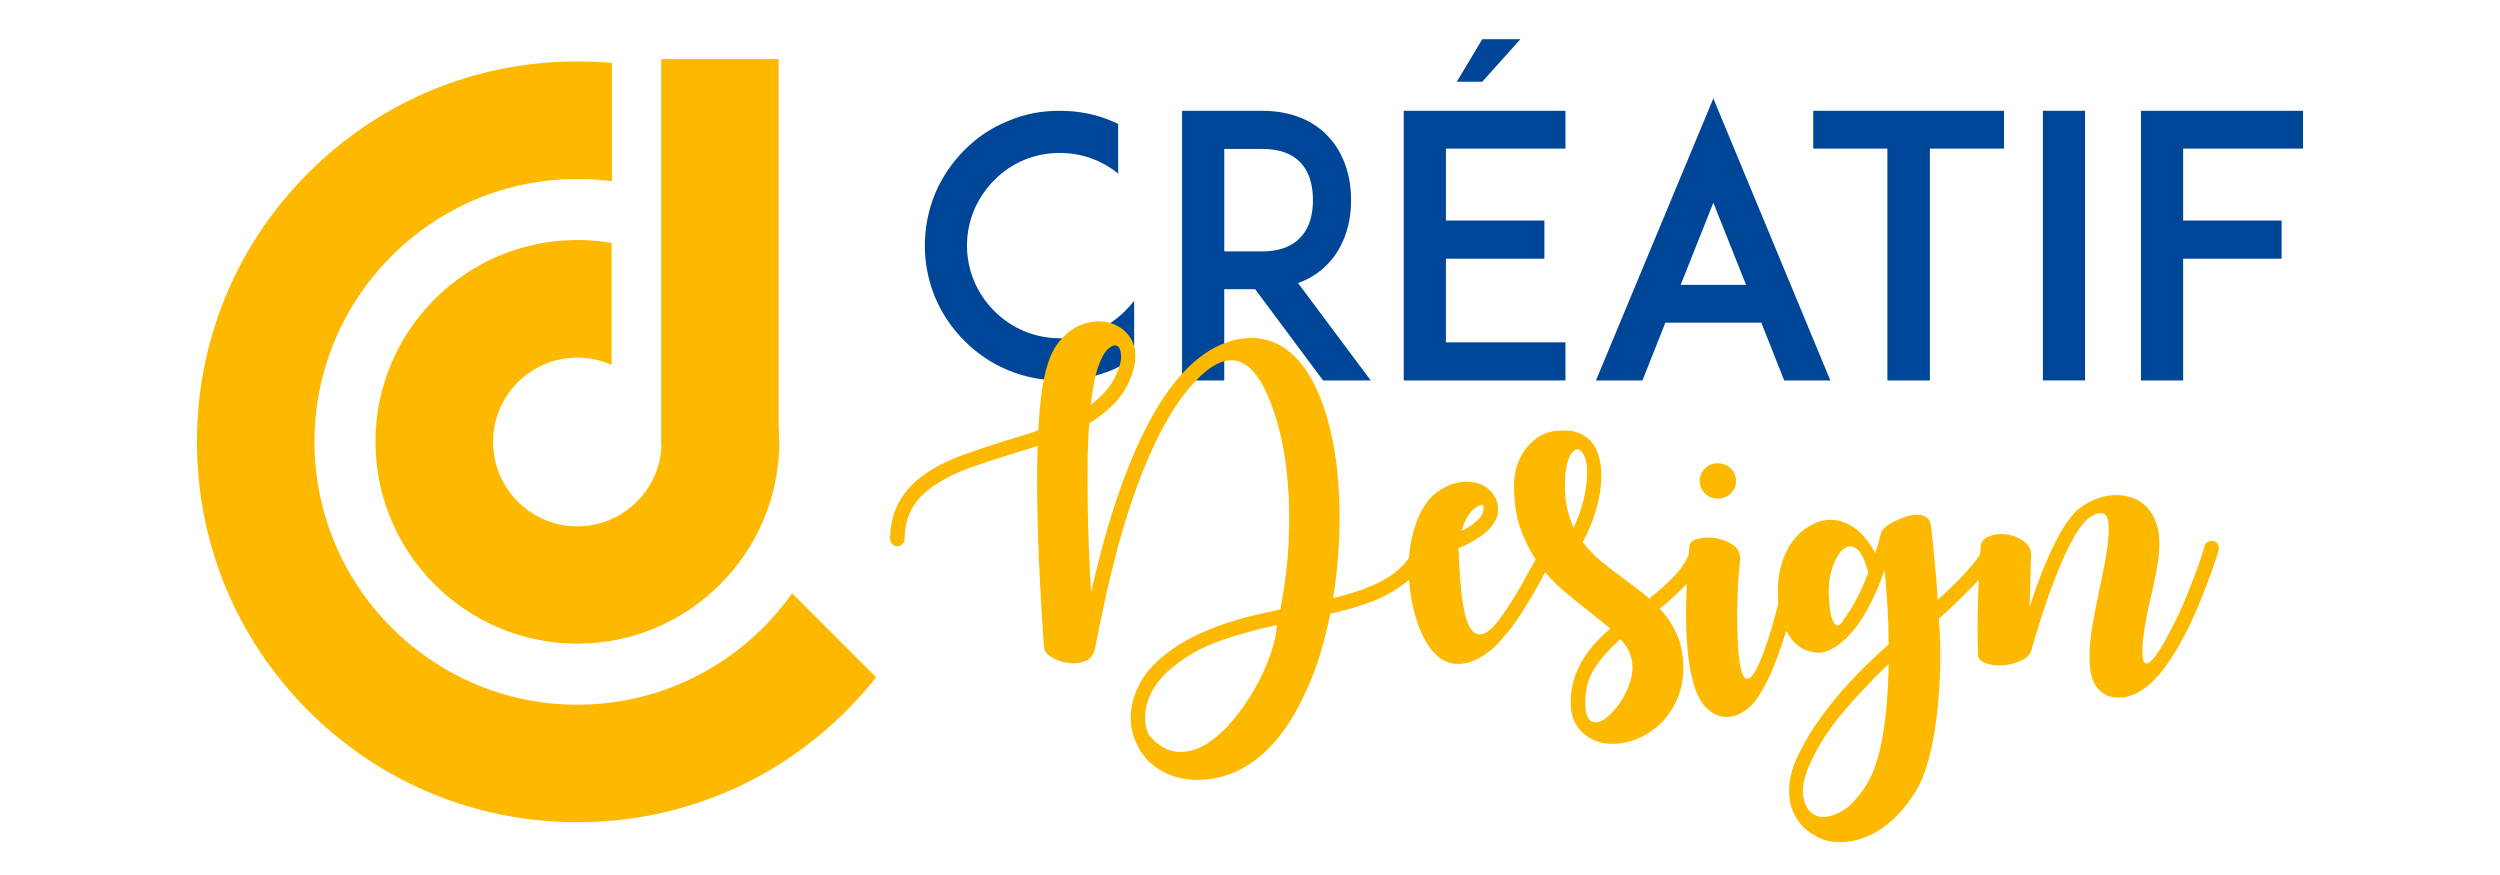 <?xml version="1.0" encoding="utf-8"?>
<!-- Generator: Adobe Illustrator 16.0.0, SVG Export Plug-In . SVG Version: 6.00 Build 0)  -->
<!DOCTYPE svg PUBLIC "-//W3C//DTD SVG 1.1//EN" "http://www.w3.org/Graphics/SVG/1.1/DTD/svg11.dtd">
<svg version="1.1" id="Calque_1" xmlns="http://www.w3.org/2000/svg" xmlns:xlink="http://www.w3.org/1999/xlink" x="0px" y="0px"
	 width="200px" height="70px" viewBox="0 0 200 70" enable-background="new 0 0 200 70" xml:space="preserve">
<g>
	<path fill="#004698" d="M90.732,28.66c-0.552,0.35-1.133,0.67-1.744,0.931c-1.337,0.553-2.762,0.844-4.215,0.844
		s-2.878-0.291-4.186-0.844c-1.309-0.552-2.443-1.337-3.431-2.325c-0.987-0.989-1.774-2.122-2.326-3.43
		c-0.552-1.309-0.843-2.732-0.843-4.187s0.291-2.878,0.843-4.216c0.552-1.279,1.339-2.441,2.326-3.432
		c0.987-0.987,2.122-1.771,3.431-2.296c1.308-0.581,2.732-0.843,4.186-0.843s2.878,0.262,4.215,0.843
		c0.146,0.06,0.32,0.146,0.465,0.204v3.982c-1.308-1.075-2.936-1.657-4.68-1.657c-1.977,0-3.838,0.757-5.233,2.181
		c-1.396,1.396-2.18,3.256-2.18,5.233c0,1.976,0.784,3.837,2.18,5.231c1.396,1.396,3.257,2.182,5.233,2.182s3.837-0.786,5.232-2.182
		c0.262-0.261,0.494-0.522,0.727-0.813V28.66z"/>
	<path fill="#004698" d="M109.657,30.435h-3.81l-5.436-7.297h-2.471v7.297h-3.372V8.863h2.849h3.545c2.85,0,4.508,1.164,5.38,2.151
		c1.134,1.251,1.744,2.994,1.744,5.001c0,1.977-0.61,3.721-1.744,4.971c-0.523,0.582-1.338,1.25-2.501,1.656L109.657,30.435z
		 M100.963,20.114c1.396,0,2.443-0.407,3.112-1.163c0.813-0.872,0.96-2.093,0.96-2.936c0-0.872-0.146-2.094-0.96-2.966
		c-0.669-0.756-1.716-1.134-3.112-1.134h-3.021v8.198H100.963z"/>
	<path fill="#004698" d="M115.673,17.643h7.877v3.053h-7.877v6.688h9.564v3.052h-9.594H112.3V8.863h3.344h9.594v3.024h-9.564V17.643
		z M118.579,3.137h3.053l-3.053,3.402h-2.034L118.579,3.137z"/>
	<path fill="#004698" d="M140.905,25.812h-7.675l-1.833,4.623h-3.72l9.39-22.56l9.36,22.56h-3.691L140.905,25.812z M139.684,22.788
		l-2.616-6.569l-2.615,6.569H139.684z"/>
	<path fill="#004698" d="M160.322,11.888h-5.931v18.547h-3.4V11.888h-5.932V8.863h15.263V11.888z"/>
	<path fill="#004698" d="M163.432,30.435V8.863h3.373v21.571H163.432z"/>
	<path fill="#004698" d="M174.652,17.643h7.877v3.053h-7.877v9.739h-3.374V8.863h3.344h9.622v3.024h-9.592V17.643z"/>
</g>
<g>
	<g>
		<g>
			<path fill="#FCB900" d="M63.369,47.46c-3.811,5.39-10.093,8.917-17.182,8.917c-11.596,0-21.029-9.438-21.029-21.033
				c0-11.596,9.434-21.025,21.029-21.025c0.938,0,1.861,0.061,2.767,0.18V5.039c-0.915-0.08-1.837-0.125-2.767-0.125
				c-8.128,0-15.77,3.164-21.518,8.915c-5.748,5.747-8.914,13.388-8.914,21.515c0,8.129,3.166,15.772,8.914,21.52
				c5.748,5.748,13.39,8.914,21.518,8.914c8.129,0,15.771-3.166,21.518-8.914c0.854-0.854,1.649-1.751,2.387-2.684
				C67.852,51.938,65.608,49.701,63.369,47.46z"/>
		</g>
		<path fill="#FCB900" d="M62.291,33.909V4.729h-9.397v30.93h0.03c-0.144,3.552-3.109,6.449-6.736,6.449
			c-3.718,0-6.743-3.034-6.743-6.751c0-3.718,3.013-6.749,6.73-6.749c0.987,0,1.896,0.211,2.757,0.592v-9.761
			c-0.86-0.155-1.813-0.237-2.757-0.237c-8.901,0-16.138,7.242-16.138,16.143c0,8.902,7.244,16.147,16.148,16.147
			c8.902,0,16.158-7.245,16.158-16.147C62.344,34.859,62.291,34.382,62.291,33.909z"/>
	</g>
</g>
<g>
	<path fill="#FCB900" d="M114.063,43.344c0.154,0.079,0.262,0.185,0.319,0.319c0.059,0.138,0.049,0.282-0.029,0.438
		c-0.368,0.891-0.94,1.675-1.715,2.354c-0.697,0.581-1.53,1.087-2.5,1.513c-0.562,0.231-1.152,0.441-1.772,0.624
		c-0.621,0.185-1.27,0.355-1.946,0.509c-0.23,1.165-0.511,2.273-0.837,3.328c-0.327,1.057-0.713,2.051-1.154,2.981
		c-0.963,2.13-2.132,3.795-3.508,4.998c-1.551,1.318-3.256,1.978-5.116,1.978c-1.202,0-2.248-0.29-3.14-0.873
		c-0.891-0.581-1.521-1.376-1.889-2.383c-0.408-1.047-0.428-2.161-0.059-3.344c0.388-1.239,1.152-2.325,2.296-3.256
		c1.279-1.082,2.976-1.976,5.087-2.673c0.699-0.233,1.41-0.438,2.137-0.611s1.459-0.338,2.195-0.494
		c0.174-0.91,0.319-1.835,0.436-2.775c0.116-0.939,0.193-1.904,0.232-2.892c0.077-1.805,0.029-3.527-0.145-5.175
		c-0.175-1.646-0.466-3.13-0.873-4.447c-0.871-2.83-1.938-4.365-3.197-4.608c-1.26-0.241-2.723,0.762-4.389,3.009
		c-1.474,2.036-2.811,4.837-4.012,8.401c-0.406,1.22-0.771,2.432-1.09,3.633c-0.32,1.201-0.596,2.322-0.829,3.358
		c-0.231,1.036-0.431,1.957-0.596,2.762c-0.165,0.802-0.286,1.419-0.363,1.846c-0.116,0.522-0.383,0.867-0.8,1.031
		c-0.416,0.163-0.862,0.212-1.336,0.145c-0.477-0.066-0.907-0.213-1.295-0.436c-0.387-0.222-0.601-0.46-0.639-0.713
		c0-0.018-0.02-0.265-0.059-0.74s-0.083-1.12-0.131-1.934c-0.049-0.813-0.102-1.768-0.16-2.863c-0.059-1.095-0.105-2.281-0.145-3.56
		c-0.039-1.378-0.063-2.657-0.074-3.837c-0.009-1.183,0.006-2.276,0.045-3.286c-0.35,0.117-0.703,0.229-1.061,0.336
		c-0.359,0.106-0.723,0.217-1.091,0.333c-1.144,0.35-2.229,0.708-3.255,1.075c-1.027,0.369-1.939,0.814-2.733,1.338
		c-0.872,0.561-1.507,1.196-1.903,1.903c-0.397,0.708-0.597,1.527-0.597,2.458c0,0.154-0.058,0.291-0.173,0.406
		c-0.117,0.115-0.253,0.174-0.408,0.174s-0.29-0.059-0.406-0.174c-0.117-0.115-0.176-0.252-0.176-0.406
		c0-2.249,1.008-4.03,3.023-5.35c0.872-0.563,1.855-1.037,2.951-1.425c1.095-0.388,2.204-0.756,3.328-1.105
		c0.445-0.135,0.877-0.265,1.293-0.392c0.418-0.125,0.838-0.266,1.266-0.421c0.115-2.422,0.375-4.215,0.779-5.378
		c0.289-0.949,0.77-1.715,1.443-2.297c0.596-0.543,1.27-0.871,2.021-0.988c0.6-0.096,1.157-0.053,1.672,0.131
		c0.512,0.185,0.934,0.479,1.264,0.887c0.115,0.137,0.229,0.31,0.334,0.523c0.105,0.213,0.179,0.471,0.218,0.77
		c0.039,0.301,0.029,0.65-0.028,1.047c-0.059,0.397-0.194,0.839-0.408,1.322c-0.328,0.756-0.774,1.41-1.336,1.963
		c-0.563,0.551-1.193,1.042-1.891,1.467c-0.077,1.028-0.12,2.128-0.131,3.301c-0.01,1.173-0.004,2.35,0.016,3.53
		c0.02,1.183,0.053,2.347,0.102,3.49c0.049,1.143,0.102,2.209,0.16,3.196c0.251-1.104,0.547-2.296,0.887-3.576
		c0.338-1.278,0.731-2.585,1.177-3.924c0.62-1.84,1.279-3.486,1.977-4.94c0.698-1.454,1.435-2.714,2.21-3.779
		c0.387-0.524,0.813-1.032,1.277-1.526c0.466-0.494,0.975-0.934,1.527-1.322c0.552-0.388,1.148-0.697,1.787-0.93
		c0.641-0.233,1.309-0.35,2.006-0.35c1.145,0,2.171,0.383,3.082,1.148c0.91,0.766,1.676,1.885,2.296,3.357
		c0.542,1.279,0.954,2.757,1.235,4.433c0.281,1.677,0.422,3.483,0.422,5.422c0,2.208-0.174,4.36-0.52,6.453
		c0.543-0.136,1.07-0.281,1.584-0.436c0.513-0.155,0.993-0.33,1.438-0.525c0.931-0.386,1.687-0.846,2.268-1.379
		c0.581-0.532,1.036-1.158,1.366-1.876c0.059-0.154,0.16-0.257,0.305-0.304C113.758,43.281,113.907,43.287,114.063,43.344z
		 M89.293,29.973c0.289-0.639,0.42-1.162,0.393-1.568c-0.029-0.408-0.142-0.654-0.335-0.742c-0.194-0.088-0.436,0.004-0.728,0.276
		c-0.289,0.271-0.552,0.756-0.785,1.453c-0.135,0.388-0.246,0.828-0.333,1.322c-0.087,0.495-0.171,1.052-0.247,1.672
		c0.445-0.33,0.843-0.692,1.191-1.091C88.799,30.898,89.078,30.457,89.293,29.973z M91.851,58.722
		c0.697,0.853,1.435,1.322,2.209,1.409c0.775,0.088,1.541-0.087,2.296-0.522c0.756-0.436,1.479-1.055,2.167-1.861
		c0.687-0.803,1.298-1.671,1.831-2.601c0.532-0.931,0.958-1.856,1.278-2.775c0.32-0.921,0.489-1.71,0.509-2.369
		c-1.55,0.328-3.053,0.744-4.506,1.25c-1.453,0.503-2.752,1.23-3.895,2.18c-0.911,0.755-1.536,1.604-1.875,2.543
		C91.525,56.915,91.521,57.831,91.851,58.722z"/>
	<path fill="#FCB900" d="M124.204,43.433c0.155,0.078,0.251,0.188,0.291,0.334c0.037,0.146,0.019,0.294-0.059,0.45
		c-0.562,1.104-1.147,2.19-1.759,3.256c-0.61,1.065-1.227,2.015-1.846,2.848c-0.271,0.33-0.553,0.661-0.843,0.99
		c-0.291,0.327-0.61,0.625-0.96,0.885c-0.349,0.262-0.722,0.479-1.119,0.654c-0.396,0.176-0.828,0.262-1.293,0.262
		c-0.679,0-1.289-0.275-1.832-0.829c-0.542-0.551-0.998-1.351-1.365-2.398c-0.446-1.296-0.688-2.683-0.727-4.157
		c-0.039-1.471,0.203-2.886,0.727-4.243c0.193-0.444,0.406-0.837,0.64-1.177c0.231-0.339,0.504-0.624,0.813-0.858
		c0.581-0.466,1.221-0.754,1.918-0.871c0.698-0.097,1.299-0.021,1.803,0.232c0.388,0.194,0.693,0.461,0.916,0.801
		c0.222,0.338,0.334,0.73,0.334,1.177c0,1.123-1.056,2.151-3.168,3.082c0.019,0.465,0.048,1.021,0.087,1.67
		c0.038,0.65,0.092,1.295,0.16,1.934c0.066,0.639,0.169,1.23,0.305,1.772c0.135,0.543,0.32,0.945,0.553,1.207
		c0.231,0.262,0.518,0.351,0.856,0.262c0.339-0.087,0.762-0.449,1.266-1.091c0.6-0.813,1.195-1.739,1.788-2.776
		c0.59-1.036,1.166-2.088,1.729-3.153c0.077-0.154,0.189-0.256,0.334-0.306C123.898,43.34,124.048,43.354,124.204,43.433z
		 M116.936,42.473c0.389-0.194,0.698-0.384,0.931-0.567c0.232-0.183,0.408-0.349,0.524-0.493c0.116-0.146,0.192-0.272,0.232-0.378
		c0.038-0.107,0.058-0.19,0.058-0.247c0-0.232-0.015-0.364-0.044-0.393c-0.028-0.029-0.121-0.016-0.275,0.043
		C117.722,40.708,117.246,41.387,116.936,42.473z"/>
	<path fill="#FCB900" d="M136.47,43.954c-0.271,1.009-0.746,1.886-1.423,2.631c-0.681,0.748-1.435,1.448-2.269,2.109
		c0.563,0.6,1.013,1.272,1.353,2.02c0.339,0.745,0.519,1.642,0.537,2.689c0,1.221-0.291,2.305-0.871,3.255
		c-0.485,0.853-1.183,1.549-2.094,2.093c-0.892,0.503-1.793,0.755-2.703,0.755c-0.949,0-1.745-0.295-2.384-0.885
		c-0.64-0.593-0.96-1.401-0.96-2.429c0-1.59,0.562-3.063,1.686-4.418c0.214-0.271,0.446-0.529,0.698-0.771
		c0.251-0.241,0.514-0.479,0.785-0.711c-0.253-0.214-0.519-0.433-0.8-0.654c-0.282-0.224-0.577-0.462-0.886-0.713
		c-0.679-0.522-1.372-1.085-2.079-1.687c-0.708-0.601-1.352-1.298-1.933-2.092c-0.582-0.795-1.061-1.701-1.439-2.719
		c-0.379-1.017-0.566-2.203-0.566-3.561c0-0.854,0.174-1.618,0.523-2.296c0.174-0.35,0.388-0.659,0.639-0.93
		c0.253-0.273,0.523-0.504,0.813-0.698c0.544-0.329,1.114-0.495,1.716-0.495c0.736-0.039,1.338,0.072,1.803,0.335
		c0.466,0.261,0.813,0.625,1.046,1.089c0.233,0.466,0.373,0.998,0.421,1.601c0.048,0.6,0.025,1.221-0.072,1.859
		c-0.232,1.415-0.697,2.762-1.395,4.041c0.445,0.58,0.958,1.109,1.541,1.583c0.58,0.476,1.181,0.936,1.802,1.381
		c0.328,0.253,0.663,0.506,1.003,0.757c0.338,0.252,0.664,0.513,0.972,0.784c0.797-0.619,1.503-1.259,2.124-1.919
		c0.619-0.656,1.045-1.423,1.278-2.297c0.038-0.152,0.131-0.27,0.275-0.348c0.146-0.076,0.297-0.097,0.453-0.057
		c0.154,0.039,0.27,0.125,0.347,0.261C136.489,43.655,136.51,43.801,136.47,43.954z M126.848,39.158
		c0.098-0.562,0.136-1.079,0.117-1.555c-0.02-0.475-0.097-0.868-0.232-1.178c-0.098-0.173-0.209-0.313-0.335-0.42
		s-0.286-0.093-0.479,0.042c-0.04,0.04-0.103,0.106-0.189,0.205c-0.088,0.096-0.17,0.252-0.247,0.465
		c-0.078,0.213-0.146,0.493-0.204,0.842c-0.058,0.35-0.087,0.784-0.087,1.309c0,0.68,0.063,1.29,0.189,1.83
		c0.126,0.544,0.294,1.047,0.508,1.513c0.232-0.505,0.432-1.012,0.596-1.525C126.648,40.171,126.771,39.663,126.848,39.158z
		 M129.639,51.135c-0.794,0.679-1.462,1.42-2.006,2.224c-0.542,0.804-0.813,1.749-0.813,2.834c0,0.641,0.092,1.076,0.276,1.308
		c0.184,0.234,0.417,0.325,0.696,0.277c0.281-0.049,0.587-0.225,0.916-0.522c0.33-0.302,0.636-0.66,0.916-1.076
		c0.281-0.417,0.514-0.873,0.697-1.366c0.185-0.495,0.276-0.966,0.276-1.409c0-0.446-0.082-0.853-0.246-1.223
		C130.187,51.813,129.948,51.463,129.639,51.135z"/>
	<path fill="#FCB900" d="M143.854,43.433c0.154,0.039,0.28,0.12,0.378,0.246c0.097,0.126,0.126,0.267,0.087,0.422
		c-0.136,0.794-0.266,1.501-0.393,2.122c-0.126,0.621-0.281,1.328-0.464,2.121c-0.185,0.795-0.403,1.601-0.653,2.413
		c-0.311,0.987-0.622,1.86-0.932,2.617c-0.31,0.755-0.629,1.402-0.959,1.946c-0.387,0.699-0.844,1.222-1.368,1.57
		c-0.522,0.349-1.043,0.503-1.561,0.464c-0.518-0.038-1.001-0.271-1.449-0.696c-0.45-0.426-0.792-1.058-1.024-1.89
		c-0.351-1.125-0.557-2.635-0.614-4.535c-0.02-0.775-0.02-1.55,0-2.325c0.02-0.774,0.047-1.472,0.087-2.094
		c0.04-0.619,0.079-1.128,0.118-1.525c0.038-0.396,0.059-0.615,0.059-0.654c0.039-0.251,0.272-0.431,0.703-0.538
		c0.428-0.106,0.893-0.119,1.39-0.043c0.498,0.078,0.95,0.252,1.36,0.525c0.409,0.27,0.604,0.667,0.585,1.189
		c0,0.02-0.034,0.407-0.103,1.163c-0.069,0.757-0.111,1.783-0.131,3.083c0,3.352,0.243,5.108,0.727,5.273
		c0.484,0.164,1.143-1.119,1.979-3.851c0.231-0.795,0.444-1.579,0.638-2.354c0.194-0.775,0.354-1.468,0.479-2.078
		c0.126-0.611,0.257-1.303,0.393-2.079c0.039-0.155,0.122-0.285,0.249-0.393C143.558,43.427,143.698,43.394,143.854,43.433z
		 M138.883,38.49c0,0.388-0.14,0.717-0.42,0.988c-0.283,0.271-0.637,0.406-1.063,0.406c-0.386,0-0.721-0.135-1.002-0.406
		c-0.28-0.271-0.421-0.601-0.421-0.988c0-0.407,0.141-0.746,0.421-1.017c0.281-0.272,0.616-0.408,1.002-0.408
		c0.427,0,0.78,0.136,1.063,0.408C138.743,37.744,138.883,38.083,138.883,38.49z"/>
	<path fill="#FCB900" d="M159.581,43.488c0.134,0.08,0.228,0.19,0.274,0.336c0.049,0.146,0.033,0.297-0.043,0.45
		c-0.446,0.834-1.081,1.677-1.903,2.529c-0.824,0.854-1.759,1.754-2.806,2.703c0.057,0.563,0.097,1.227,0.115,1.991
		c0.02,0.766,0.015,1.569-0.014,2.414c-0.029,0.842-0.088,1.704-0.175,2.585c-0.088,0.884-0.208,1.746-0.362,2.589
		c-0.156,0.842-0.351,1.626-0.583,2.354c-0.231,0.727-0.512,1.361-0.843,1.905c-0.562,0.89-1.183,1.646-1.86,2.267
		c-0.677,0.619-1.404,1.075-2.18,1.366c-0.602,0.251-1.266,0.382-1.991,0.393c-0.728,0.011-1.391-0.16-1.991-0.509
		c-0.484-0.253-0.892-0.586-1.221-1.004c-0.329-0.417-0.573-0.887-0.728-1.408c-0.288-1.164-0.146-2.403,0.437-3.722
		c0.407-0.891,0.881-1.743,1.424-2.558c0.544-0.815,1.136-1.605,1.774-2.369c0.639-0.766,1.312-1.502,2.02-2.21
		c0.707-0.706,1.43-1.39,2.166-2.049c0-0.988-0.029-1.972-0.089-2.951c-0.057-0.978-0.135-1.98-0.231-3.007
		c-0.329,0.969-0.688,1.831-1.075,2.585c-0.388,0.757-0.784,1.417-1.192,1.979c-0.174,0.231-0.393,0.483-0.653,0.755
		c-0.261,0.271-0.543,0.514-0.844,0.727c-0.299,0.215-0.619,0.379-0.958,0.495c-0.34,0.116-0.684,0.125-1.032,0.029
		c-0.834-0.118-1.508-0.622-2.02-1.513c-0.515-0.892-0.771-2.016-0.771-3.372c0-1.433,0.348-2.692,1.045-3.78
		c0.35-0.502,0.752-0.914,1.208-1.233c0.454-0.32,0.933-0.528,1.438-0.626c0.93-0.154,1.813,0.098,2.645,0.757
		c0.583,0.485,1.065,1.103,1.454,1.86c0.098-0.252,0.181-0.51,0.247-0.77c0.068-0.263,0.142-0.529,0.219-0.801
		c0-0.116,0.091-0.264,0.276-0.436c0.184-0.175,0.417-0.335,0.696-0.479c0.281-0.146,0.586-0.278,0.917-0.395
		c0.329-0.114,0.638-0.178,0.929-0.188c0.292-0.011,0.544,0.047,0.758,0.173c0.213,0.127,0.348,0.336,0.405,0.626
		c0.078,0.697,0.146,1.322,0.205,1.875c0.057,0.552,0.118,1.192,0.188,1.919c0.068,0.726,0.122,1.467,0.16,2.224
		c0.853-0.775,1.604-1.512,2.253-2.21c0.649-0.697,1.158-1.385,1.525-2.063c0.078-0.135,0.19-0.229,0.335-0.277
		C159.274,43.397,159.425,43.413,159.581,43.488z M144.755,61.193c-0.466,1.065-0.621,1.957-0.466,2.673
		c0.155,0.719,0.489,1.178,1.004,1.383c0.512,0.202,1.143,0.114,1.889-0.262c0.745-0.38,1.468-1.131,2.166-2.254
		c0.542-0.891,0.959-2.146,1.25-3.765c0.29-1.618,0.455-3.57,0.494-5.857c-1.26,1.2-2.462,2.472-3.605,3.809
		C146.343,58.256,145.432,59.681,144.755,61.193z M147.573,49.449c0.68-0.911,1.309-2.122,1.891-3.635
		c-0.271-1.026-0.586-1.665-0.944-1.918c-0.359-0.252-0.703-0.245-1.033,0.016c-0.328,0.261-0.609,0.708-0.842,1.336
		c-0.232,0.631-0.35,1.305-0.35,2.021c0,0.291,0.02,0.654,0.059,1.091s0.106,0.808,0.202,1.119c0.099,0.31,0.229,0.494,0.393,0.551
		C147.113,50.089,147.321,49.895,147.573,49.449z"/>
	<path fill="#FCB900" d="M177.108,43.287c0.154,0.038,0.266,0.129,0.333,0.275c0.068,0.146,0.082,0.296,0.045,0.45
		c0,0.04-0.054,0.224-0.161,0.554c-0.106,0.328-0.257,0.765-0.449,1.306c-0.195,0.545-0.428,1.153-0.697,1.833
		c-0.271,0.679-0.573,1.377-0.901,2.094c-0.834,1.724-1.647,3.071-2.442,4.04c-1.104,1.318-2.218,1.975-3.343,1.975
		c-0.718,0-1.28-0.251-1.687-0.755c-0.291-0.349-0.479-0.804-0.566-1.365c-0.088-0.563-0.107-1.187-0.059-1.877
		c0.049-0.687,0.146-1.429,0.291-2.222c0.146-0.794,0.305-1.608,0.479-2.441c0.155-0.717,0.295-1.4,0.421-2.05
		c0.126-0.65,0.22-1.255,0.276-1.816c0.059-0.68,0.063-1.172,0.016-1.483c-0.049-0.311-0.121-0.513-0.219-0.61
		c-0.039-0.038-0.087-0.073-0.146-0.103c-0.058-0.029-0.145-0.043-0.261-0.043c-0.312,0-0.654,0.159-1.033,0.479
		c-0.377,0.319-0.789,0.885-1.235,1.701c-0.445,0.813-0.936,1.914-1.468,3.298c-0.532,1.387-1.11,3.137-1.729,5.248
		c-0.059,0.446-0.316,0.785-0.771,1.018c-0.457,0.233-0.945,0.372-1.469,0.421c-0.522,0.049-1.003,0-1.438-0.146
		c-0.438-0.145-0.655-0.372-0.655-0.683c-0.038-1.123-0.049-2.204-0.028-3.241c0.02-1.037,0.048-1.947,0.087-2.732
		c0.039-0.784,0.087-1.652,0.146-2.603c0.019-0.425,0.24-0.725,0.668-0.9c0.426-0.175,0.891-0.228,1.395-0.159
		c0.504,0.067,0.963,0.247,1.381,0.538c0.417,0.292,0.615,0.678,0.596,1.162c0,0.02-0.011,0.368-0.03,1.046
		c-0.019,0.678-0.047,1.696-0.087,3.054c0.232-0.698,0.48-1.406,0.742-2.123s0.538-1.396,0.829-2.034
		c0.309-0.679,0.609-1.274,0.9-1.788c0.292-0.515,0.591-0.954,0.902-1.324c0.29-0.366,0.662-0.687,1.118-0.958
		c0.454-0.271,0.934-0.47,1.438-0.597c0.503-0.124,1.019-0.153,1.54-0.087c0.524,0.067,1.009,0.247,1.454,0.538
		c0.466,0.33,0.823,0.775,1.075,1.337c0.252,0.563,0.38,1.192,0.38,1.892c0,0.696-0.079,1.462-0.233,2.296
		c-0.156,0.832-0.34,1.675-0.552,2.528c-0.312,1.395-0.495,2.51-0.554,3.342c-0.057,0.835,0.006,1.323,0.188,1.468
		c0.185,0.146,0.495-0.081,0.932-0.683c0.436-0.601,1.002-1.627,1.699-3.082c0.33-0.696,0.626-1.38,0.888-2.047
		c0.261-0.67,0.488-1.267,0.683-1.788c0.194-0.524,0.388-1.115,0.58-1.775c0.039-0.152,0.133-0.266,0.278-0.332
		C176.804,43.263,176.952,43.248,177.108,43.287z"/>
</g>
</svg>
